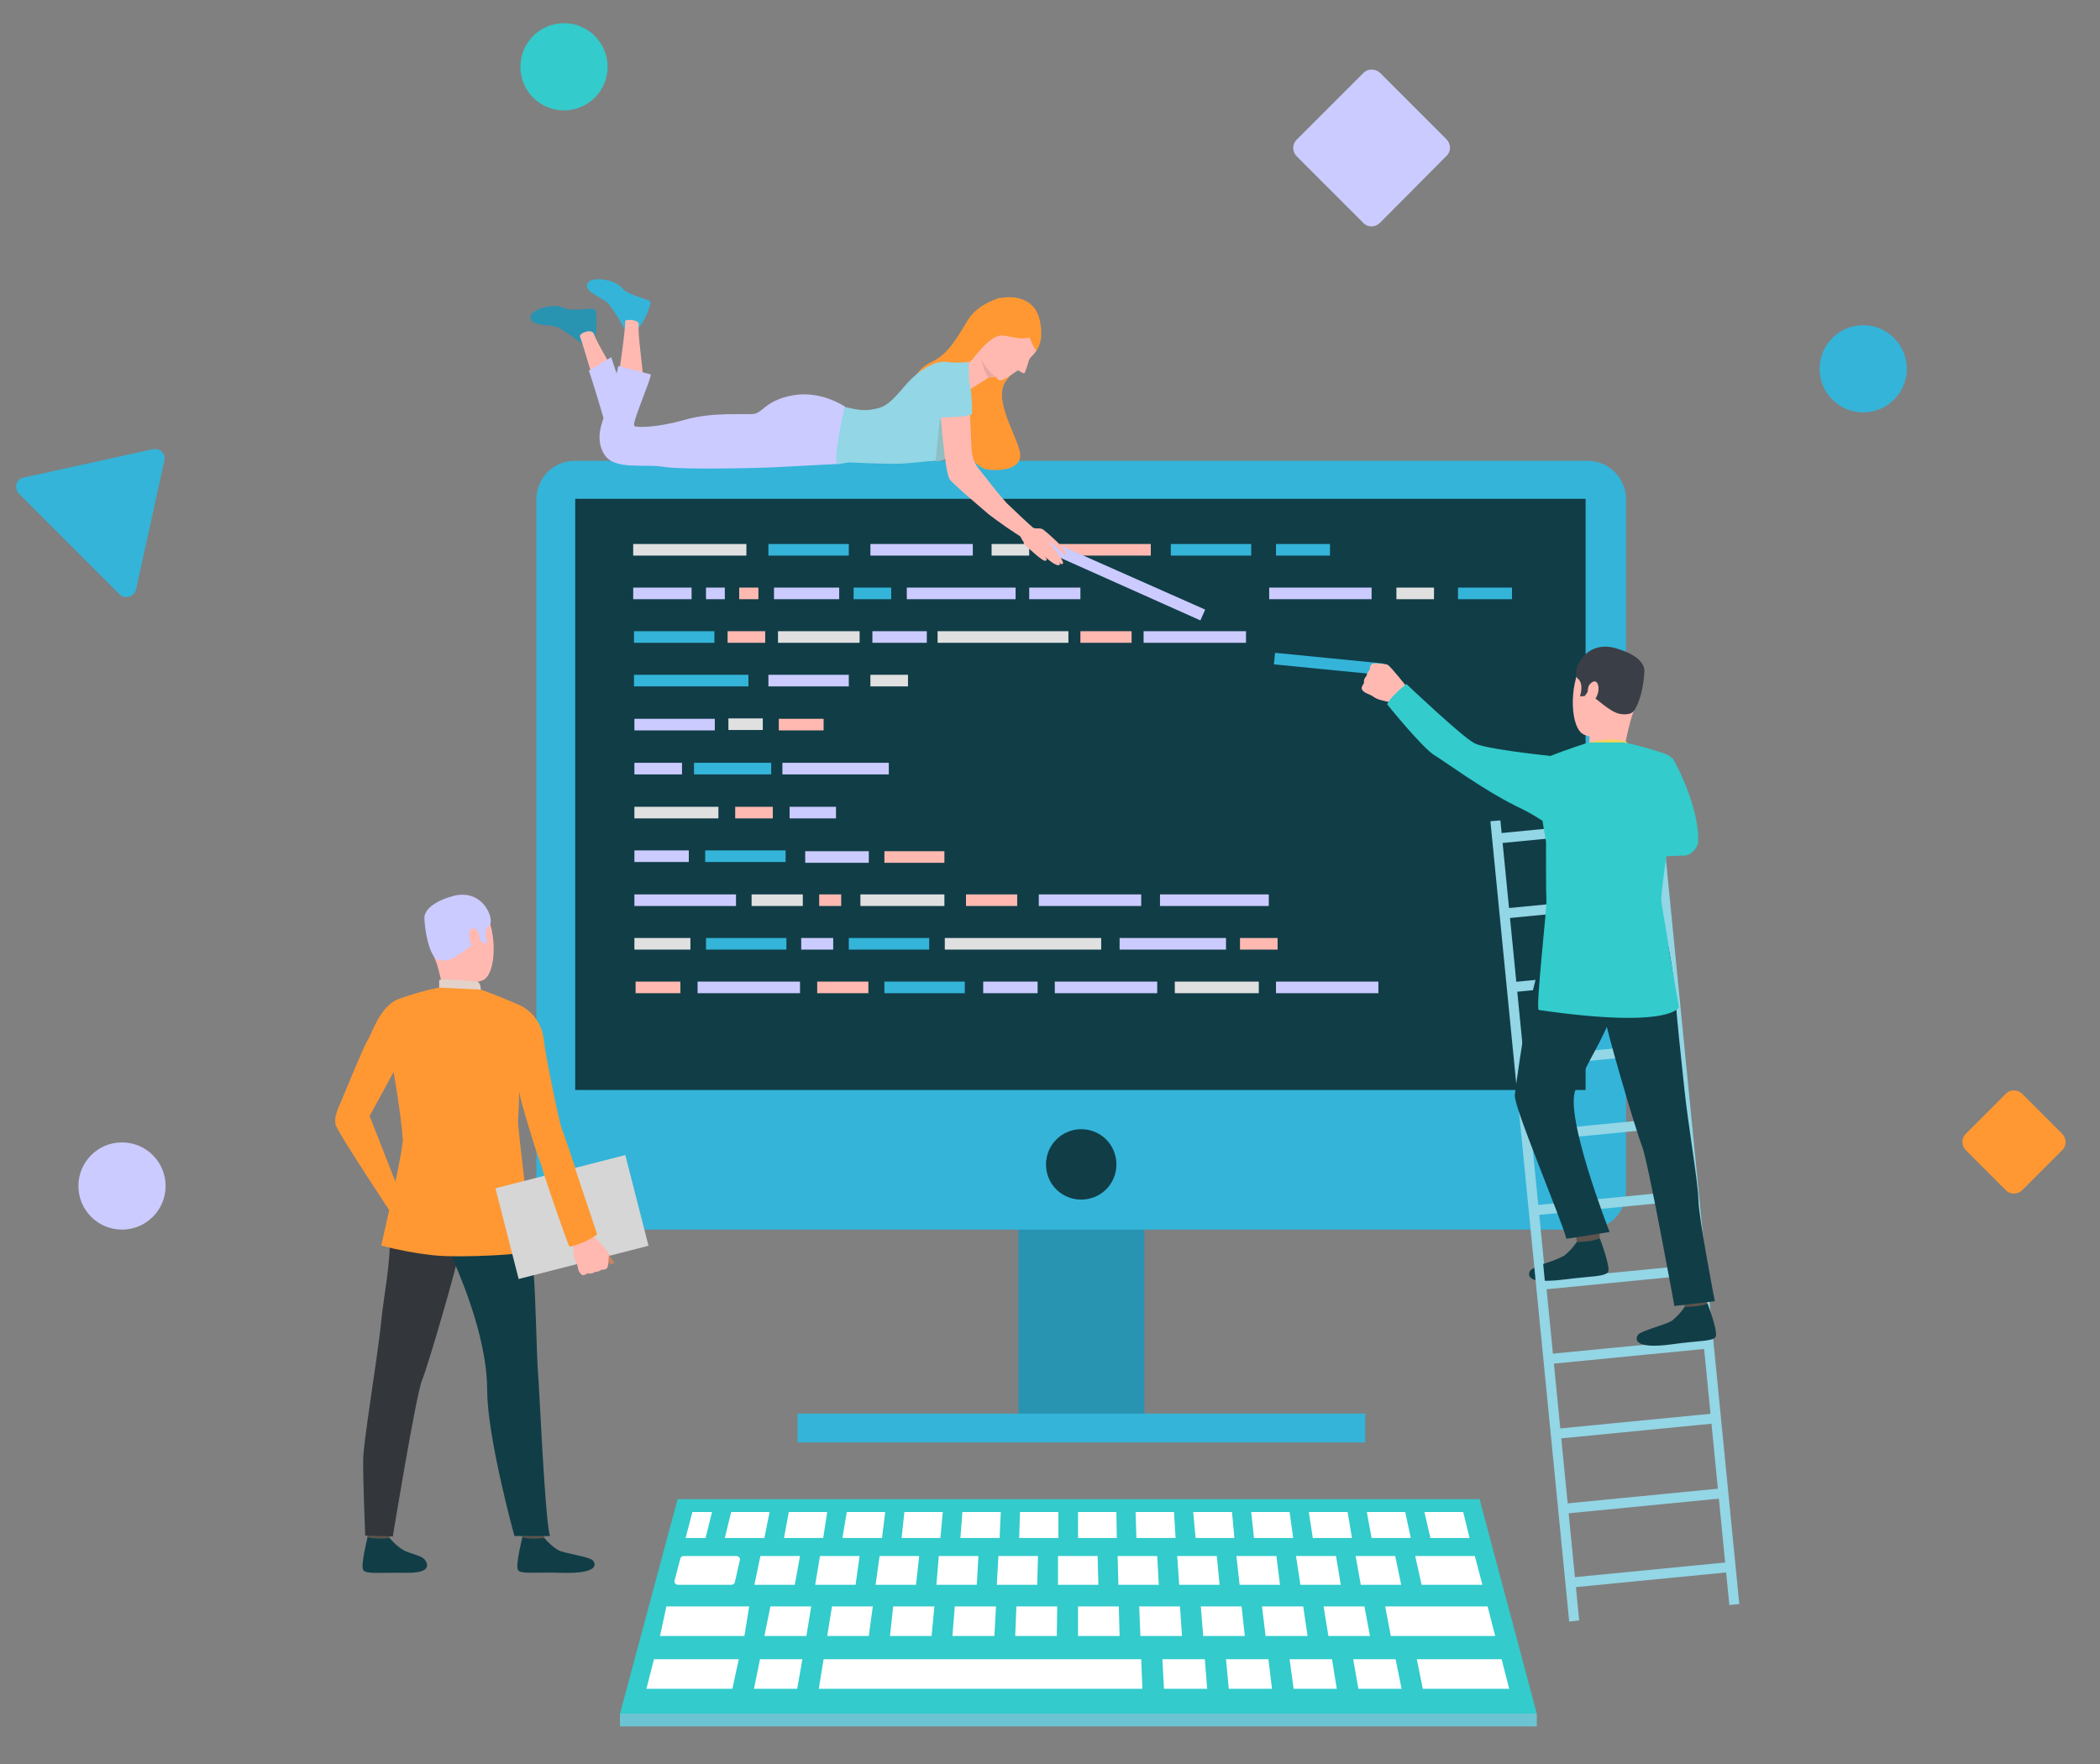 <?xml version="1.0" encoding="UTF-8"?>
<!-- Generator: Adobe Illustrator 27.5.0, SVG Export Plug-In . SVG Version: 6.00 Build 0)  -->
<svg xmlns="http://www.w3.org/2000/svg" xmlns:xlink="http://www.w3.org/1999/xlink" version="1.1" id="Layer_1" x="0px" y="0px" viewBox="0 0 525 441" style="enable-background:new 0 0 525 441;" xml:space="preserve">
<rect x="0" y="0" width="525" height="441" fill="#808080" stroke="none"/>
<style type="text/css">
	.st0{fill:#33CBCB;}
	.st1{fill:#FFFFFF;}
	.st2{fill:#6CC4D3;}
	.st3{fill:#2993B2;}
	.st4{fill:#34B4D9;}
	.st5{fill:#113D47;}
	.st6{fill:#E0E0E0;}
	.st7{fill:#CBCBFF;}
	.st8{fill:#FFB9B0;}
	.st9{fill:#323657;}
	.st10{fill:#5C544D;}
	.st11{fill:#93D6E5;}
	.st12{fill:#3A3F47;}
	.st13{fill:#FFD255;}
	.st14{fill:#FF9833;}
	.st15{fill:#EAA7A2;}
	.st16{fill:#8DBFC4;}
	.st17{fill:#33373B;}
	.st18{fill:#E2D2CA;}
	.st19{fill:#D6D6D6;}
	.st20{fill:#C98462;}
</style>
<polygon class="st0" points="369.9,374.8 269.6,374.8 169.4,374.8 155,428.4   269.6,428.4 384.2,428.4 "></polygon>
<path class="st1" d="M171,389h13.1C184.5,389,184.9,389.3,185,389.7c0,0.1,0,0.1,0,0.2  l-1.3,5.7c-0.1,0.4-0.5,0.6-0.9,0.6H169.5  c-0.4,0-0.8-0.3-0.9-0.7c0-0.1,0-0.1,0-0.2l1.5-5.7  C170.2,389.2,170.6,389,171,389z"></path>
<polygon class="st1" points="190.1,389 200,389 198.7,396.2 188.6,396.2 "></polygon>
<polygon class="st1" points="205,389 214.9,389 213.9,396.2 203.8,396.2 "></polygon>
<polygon class="st1" points="219.9,389 229.8,389 229,396.2 218.9,396.2 "></polygon>
<polygon class="st1" points="234.7,389 244.6,389 244.2,396.2 234.1,396.2 "></polygon>
<polygon class="st1" points="249.6,389 259.5,389 259.3,396.2 249.2,396.2 "></polygon>
<polygon class="st1" points="368.7,389 353.8,389 355.4,396.2 370.6,396.2 "></polygon>
<polygon class="st1" points="348.8,389 338.9,389 340.2,396.2 350.3,396.2 "></polygon>
<polygon class="st1" points="334,389 324,389 325.1,396.2 335.2,396.2 "></polygon>
<polygon class="st1" points="319.1,389 309.1,389 309.9,396.2 320,396.2 "></polygon>
<polygon class="st1" points="304.2,389 294.3,389 294.8,396.2 304.9,396.2 "></polygon>
<polygon class="st1" points="289.3,389 279.4,389 279.6,396.2 289.7,396.2 "></polygon>
<polygon class="st1" points="264.5,389 274.4,389 274.6,396.2 264.5,396.2 "></polygon>
<polygon class="st1" points="166.6,401.6 187.3,401.6 186.1,409 165,409 "></polygon>
<polygon class="st1" points="371.9,401.6 346.3,401.6 347.7,409 373.8,409 "></polygon>
<polygon class="st1" points="341.1,401.6 330.9,401.6 332.1,409 342.5,409 "></polygon>
<polygon class="st1" points="325.8,401.6 315.5,401.6 316.4,409 326.9,409 "></polygon>
<polygon class="st1" points="310.4,401.6 300.2,401.6 300.8,409 311.2,409 "></polygon>
<polygon class="st1" points="295,401.6 284.8,401.6 285.1,409 295.5,409 "></polygon>
<polygon class="st1" points="163.5,414.8 184.7,414.8 183.1,422.2 161.6,422.2 "></polygon>
<polygon class="st1" points="190,414.8 200.6,414.8 199.3,422.2 188.5,422.2 "></polygon>
<polygon class="st1" points="205.9,414.8 216.5,414.8 285.3,414.8 285.6,422.2   204.7,422.2 "></polygon>
<polygon class="st1" points="290.6,414.8 301.2,414.8 301.8,422.2 291,422.2 "></polygon>
<polygon class="st1" points="306.5,414.8 317.1,414.8 318,422.2 307.2,422.2 "></polygon>
<polygon class="st1" points="322.4,414.8 333,414.8 334.2,422.2 323.4,422.2 "></polygon>
<polygon class="st1" points="338.3,414.8 348.9,414.8 350.4,422.2 339.6,422.2 "></polygon>
<polygon class="st1" points="354.2,414.8 375.4,414.8 377.3,422.2 355.7,422.2 "></polygon>
<polygon class="st1" points="279.7,401.6 269.5,401.6 269.5,409 279.9,409 "></polygon>
<polygon class="st1" points="264.3,401.6 254.1,401.6 253.8,409 264.2,409 "></polygon>
<polygon class="st1" points="249,401.6 238.7,401.6 238.1,409 248.6,409 "></polygon>
<polygon class="st1" points="233.6,401.6 223.3,401.6 222.5,409 232.9,409 "></polygon>
<polygon class="st1" points="218.2,401.6 208,401.6 206.8,409 217.2,409 "></polygon>
<polygon class="st1" points="202.8,401.6 192.6,401.6 191.1,409 201.6,409 "></polygon>
<polygon class="st1" points="171.4,384.5 173.1,378 178,378 176.4,384.5 "></polygon>
<polygon class="st1" points="182.8,378 192.4,378 191.1,384.5 181.2,384.5 "></polygon>
<polygon class="st1" points="197.2,378 206.8,378 205.8,384.5 196,384.5 "></polygon>
<polygon class="st1" points="211.7,378 221.3,378 220.5,384.5 210.6,384.5 "></polygon>
<polygon class="st1" points="226.1,378 235.7,378 235.1,384.5 225.4,384.5 "></polygon>
<polygon class="st1" points="240.6,378 250.2,378 249.9,384.5 240.1,384.5 "></polygon>
<polygon class="st1" points="255,378 264.6,378 264.6,384.5 254.8,384.5 "></polygon>
<polygon class="st1" points="269.5,378 279.1,378 279.2,384.5 269.5,384.5 "></polygon>
<polygon class="st1" points="283.9,378 293.5,378 293.9,384.5 284.1,384.5 "></polygon>
<polygon class="st1" points="298.3,378 308,378 308.6,384.5 298.9,384.5 "></polygon>
<polygon class="st1" points="312.8,378 322.4,378 323.3,384.5 313.5,384.5 "></polygon>
<polygon class="st1" points="327.2,378 336.9,378 338,384.5 328.2,384.5 "></polygon>
<polygon class="st1" points="341.7,378 351.3,378 352.7,384.5 342.9,384.5 "></polygon>
<polygon class="st1" points="356.1,378 365.8,378 367.4,384.5 357.6,384.5 "></polygon>
<rect x="155" y="428.4" class="st2" width="229.2" height="3.2"></rect>
<rect x="254.6" y="261.2" class="st3" width="31.5" height="95.8"></rect>
<path class="st4" d="M396.9,307.4H143.7c-5.3,0-9.6-4.3-9.6-9.6v-173  c0-5.3,4.3-9.6,9.6-9.6h253.2c5.3,0,9.6,4.3,9.6,9.6v173  C406.5,303.1,402.2,307.4,396.9,307.4z"></path>
<rect x="143.8" y="124.7" class="st5" width="252.6" height="147.8"></rect>
<path class="st5" d="M261.5,291.1c0,4.9,3.9,8.8,8.8,8.8  s8.8-3.9,8.8-8.8s-3.9-8.8-8.8-8.8  C265.5,282.3,261.5,286.2,261.5,291.1C261.5,291,261.5,291.1,261.5,291.1z"></path>
<rect x="199.4" y="353.4" class="st4" width="141.9" height="7.2"></rect>
<rect x="158.3" y="136" class="st6" width="28.3" height="2.9"></rect>
<rect x="194.5" y="157.8" class="st6" width="20.4" height="2.9"></rect>
<rect x="218.1" y="157.8" class="st7" width="13.6" height="2.9"></rect>
<rect x="245.8" y="245.4" class="st7" width="13.6" height="2.9"></rect>
<rect x="158.6" y="212.6" class="st7" width="13.6" height="2.9"></rect>
<rect x="234.4" y="157.8" class="st6" width="32.7" height="2.9"></rect>
<rect x="158.6" y="201.7" class="st6" width="21" height="2.9"></rect>
<rect x="215.1" y="223.6" class="st6" width="21" height="2.9"></rect>
<rect x="293.7" y="245.4" class="st6" width="21" height="2.9"></rect>
<rect x="187.9" y="223.6" class="st6" width="12.8" height="2.9"></rect>
<rect x="158.6" y="223.6" class="st7" width="25.4" height="2.9"></rect>
<rect x="158.6" y="234.5" class="st6" width="14" height="2.9"></rect>
<rect x="192.1" y="136" class="st4" width="20.1" height="2.9"></rect>
<rect x="192.1" y="168.7" class="st7" width="20.1" height="2.9"></rect>
<rect x="182.1" y="179.6" class="st6" width="8.6" height="2.9"></rect>
<rect x="173.5" y="190.7" class="st4" width="19.3" height="2.9"></rect>
<rect x="195.6" y="190.7" class="st7" width="26.6" height="2.9"></rect>
<rect x="279.9" y="234.5" class="st7" width="26.6" height="2.9"></rect>
<rect x="158.6" y="179.7" class="st7" width="20.1" height="2.9"></rect>
<rect x="158.6" y="190.7" class="st7" width="11.9" height="2.9"></rect>
<rect x="194.7" y="179.7" class="st8" width="11.2" height="2.9"></rect>
<rect x="158.9" y="245.4" class="st8" width="11.2" height="2.9"></rect>
<rect x="158.5" y="157.8" class="st4" width="20.1" height="2.9"></rect>
<rect x="176.3" y="212.6" class="st4" width="20.1" height="2.9"></rect>
<rect x="176.5" y="234.5" class="st4" width="20.1" height="2.9"></rect>
<rect x="212.2" y="234.5" class="st4" width="20.1" height="2.9"></rect>
<rect x="158.5" y="168.7" class="st4" width="28.6" height="2.9"></rect>
<rect x="292.7" y="136" class="st4" width="20.1" height="2.9"></rect>
<rect x="221.1" y="245.4" class="st4" width="20.1" height="2.9"></rect>
<rect x="319" y="136" class="st4" width="13.5" height="2.9"></rect>
<rect x="364.5" y="146.9" class="st4" width="13.5" height="2.9"></rect>
<rect x="217.6" y="136" class="st7" width="25.6" height="2.9"></rect>
<rect x="319" y="245.4" class="st7" width="25.6" height="2.9"></rect>
<rect x="174.4" y="245.4" class="st7" width="25.6" height="2.9"></rect>
<rect x="317.3" y="146.9" class="st7" width="25.6" height="2.9"></rect>
<rect x="285.9" y="157.8" class="st7" width="25.6" height="2.9"></rect>
<rect x="263.7" y="245.4" class="st7" width="25.6" height="2.9"></rect>
<rect x="259.7" y="223.6" class="st7" width="25.6" height="2.9"></rect>
<rect x="204.8" y="223.6" class="st8" width="5.5" height="2.9"></rect>
<rect x="330.713" y="152.305" transform="matrix(0.098 -0.995 0.995 0.098 134.527 480.224)" class="st4" width="2.9" height="27.2"></rect>
<rect x="262.1" y="136" class="st8" width="25.6" height="2.9"></rect>
<polygon class="st7" points="300.1,155.1 260.5,137.4 261.6,134.8 301.3,152.4 "></polygon>
<rect x="221.1" y="212.8" class="st8" width="15" height="2.9"></rect>
<rect x="247.9" y="136" class="st6" width="9.4" height="2.9"></rect>
<rect x="217.6" y="168.7" class="st6" width="9.4" height="2.9"></rect>
<rect x="349.1" y="146.9" class="st6" width="9.4" height="2.9"></rect>
<rect x="158.3" y="146.9" class="st7" width="14.6" height="2.9"></rect>
<rect x="197.4" y="201.7" class="st7" width="11.6" height="2.9"></rect>
<rect x="176.5" y="146.9" class="st7" width="4.7" height="2.9"></rect>
<rect x="236.2" y="234.5" class="st6" width="39.1" height="2.9"></rect>
<rect x="184.8" y="146.9" class="st8" width="4.8" height="2.9"></rect>
<rect x="257.3" y="146.9" class="st7" width="12.8" height="2.9"></rect>
<rect x="270.1" y="157.8" class="st8" width="12.8" height="2.9"></rect>
<rect x="241.5" y="223.6" class="st8" width="12.8" height="2.9"></rect>
<rect x="204.3" y="245.4" class="st8" width="12.8" height="2.9"></rect>
<rect x="226.7" y="146.9" class="st7" width="27.2" height="2.9"></rect>
<rect x="290" y="223.6" class="st7" width="27.2" height="2.9"></rect>
<rect x="201.3" y="212.8" class="st7" width="15.9" height="2.9"></rect>
<rect x="200.3" y="234.5" class="st7" width="8" height="2.9"></rect>
<rect x="213.4" y="146.9" class="st4" width="9.4" height="2.9"></rect>
<rect x="310" y="234.5" class="st8" width="9.4" height="2.9"></rect>
<rect x="181.9" y="157.8" class="st8" width="9.4" height="2.9"></rect>
<rect x="183.8" y="201.7" class="st8" width="9.4" height="2.9"></rect>
<rect x="193.5" y="146.9" class="st7" width="16.3" height="2.9"></rect>
<path class="st9" d="M154.7,256.7L154.7,256.7  C154.7,256.7,154.8,256.7,154.7,256.7z"></path>
<path class="st10" d="M393.4,307c0,0,0.9,3.5,1,4s5.5-0.9,5.5-0.9v-4.2  C400,305.9,394.1,306.4,393.4,307z"></path>
<path class="st5" d="M394.3,310.6C393.4,311.9,392.4,313,391.2,314  c-1.6,1.1-7.7,2.5-8.6,3.6c-0.6,0.8-1.5,3.7,8.3,2.3  c7-0.9,10.4-0.7,11.1-1.9s-2-8.3-2-8.3S398.5,310.5,394.3,310.6z"></path>
<polygon class="st11" points="392.3,405.4 372.6,205.3 375.1,205.1 394.8,405.1   "></polygon>
<rect x="422.495" y="200.798" transform="matrix(0.995 -0.098 0.098 0.995 -27.424 42.867)" class="st11" width="2.5" height="200.998"></rect>
<rect x="374.197" y="206.603" transform="matrix(0.995 -0.097 0.097 0.995 -18.254 39.109)" class="st11" width="40.2" height="2.5"></rect>
<rect x="376.114" y="225.205" transform="matrix(0.995 -0.096 0.096 0.995 -19.945 39.162)" class="st11" width="40.202" height="2.5"></rect>
<rect x="377.895" y="243.795" transform="matrix(0.995 -0.097 0.097 0.995 -21.834 39.641)" class="st11" width="40.2" height="2.5"></rect>
<rect x="379.618" y="262.515" transform="matrix(0.995 -0.096 0.096 0.995 -23.518 39.672)" class="st11" width="40.202" height="2.5"></rect>
<rect x="381.401" y="281.105" transform="matrix(0.995 -0.097 0.097 0.995 -25.468 40.229)" class="st11" width="40.2" height="2.5"></rect>
<rect x="383.286" y="299.688" transform="matrix(0.995 -0.097 0.097 0.995 -27.169 40.35)" class="st11" width="40.199" height="2.5"></rect>
<rect x="385.085" y="318.287" transform="matrix(0.995 -0.097 0.097 0.995 -28.956 40.611)" class="st11" width="40.199" height="2.5"></rect>
<rect x="386.886" y="336.888" transform="matrix(0.995 -0.097 0.097 0.995 -30.744 40.871)" class="st11" width="40.199" height="2.5"></rect>
<rect x="388.692" y="355.587" transform="matrix(0.995 -0.097 0.097 0.995 -32.541 41.133)" class="st11" width="40.199" height="2.5"></rect>
<rect x="390.507" y="374.11" transform="matrix(0.995 -0.097 0.097 0.995 -34.494 41.626)" class="st11" width="40.201" height="2.5"></rect>
<rect x="392.292" y="392.788" transform="matrix(0.995 -0.097 0.097 0.995 -36.115 41.654)" class="st11" width="40.199" height="2.5"></rect>
<path class="st5" d="M386.7,234.3c0,0-4,14.6-5,19.9  c-0.9,4.6-2.7,16.7-3,19.6s11.6,30.8,12.9,35.9l10.8-1.7  c0,0-11.4-29.1-8.5-35.6c4.4-9.6,5-9.3,8.5-17.2s11.5-8.1,13.6-22.8  C416.2,232.3,389.6,229.6,386.7,234.3z"></path>
<path class="st8" d="M406,163.1c0,0-7.2-2.7-10.5,2.8s-3,16.4,0.6,17.8  S405.2,184.3,407,180.9s3.5-8.4,3.5-11.7S407.9,164.1,406,163.1z"></path>
<path class="st8" d="M397.3,183.4c0.2,0.9,0.1,1.9-0.2,2.8c-0.5,0.9,9,1,9,1  c0.5-3.2,1.3-6.3,2.2-9.3C409.9,173.5,397.3,183.4,397.3,183.4z"></path>
<path class="st12" d="M408.4,177.8c0,0-0.7,1.1-3.3,0.7s-6-4-7.1-4.4  S396.9,173,396.9,173l-0.7,1l-1.2,0.1c0,0,1.1-3.2-0.6-4.5  s1.7-10.4,10.3-7.3c0,0,6.6,1.8,6.4,5.6  S409.9,175.9,408.4,177.8z"></path>
<path class="st8" d="M397.1,171.7c0.1-0.6,1.8-2.4,2.4-0.5  s-0.9,4.5-1.8,4.3S396.7,173.3,397.1,171.7z"></path>
<path class="st0" d="M424.5,210.9c-0.3,1-1,1.9-1.9,2.5c-0.5,0.3-1.1,0.5-1.6,0.5  h-0.4l-7.5,0.3c0,0-5.6-18,4.9-24.8  C418.3,189.4,425.2,202.2,424.5,210.9z"></path>
<path class="st5" d="M401.9,318c-0.6,1.2-4.1,1-11.1,1.9  c-1.5,0.2-3.1,0.3-4.6,0.3l-0.4-4.2  c1.8-0.5,3.6-1.2,5.3-2.1c1.2-1,2.2-2.1,3.1-3.4  c4.1,0,5.6-0.9,5.6-0.9S402.6,316.8,401.9,318z"></path>
<path class="st13" d="M397.3,185.6c0,0,5.9-1.4,9.2-0.2l0.5,0.5  c0,0,1,1.9-2.8,2.1S394.5,188.4,397.3,185.6z"></path>
<path class="st10" d="M420.3,323.2c0,0,0.9,3.5,1,4s5.5-0.9,5.5-0.9V322  C426.8,322,420.9,322.6,420.3,323.2z"></path>
<path class="st5" d="M416.2,232.3c1.2,5.4,2.1,10.8,2.6,16.3  c0.5,7.5,1.5,15.8,2.3,23.7c0.9,8.8,3.4,23,3.5,27.7  s4.1,25.3,4.1,25.3l-10.1,1.2c0,0-6.6-36.3-8.1-40  s-9.3-30.2-9.5-33.1S416.2,232.3,416.2,232.3z"></path>
<path class="st5" d="M421.2,326.7c-0.9,1.3-1.9,2.4-3.1,3.4  c-1.6,1.1-7.7,2.5-8.6,3.6c-0.6,0.8-1.5,3.7,8.3,2.4  c7-1,10.4-0.7,11.1-1.9s-2-8.3-2-8.3S425.3,326.7,421.2,326.7z"></path>
<path class="st0" d="M384.7,252.5c-0.9-0.1,2.1-25.8,1.9-27.5  C386.5,223.9,386.5,215.6,386.5,210.4l-0.9-5.3  c-0.7-0.5-1.4-0.9-2.1-1.3c-1.3-0.8-2.9-1.6-4.8-2.5  c0.2-1.2,0.4-2.2,0.4-2.8c0.4-3.4,2.3-6.4,5.3-8.1  c0.4-0.2,0.8-0.4,1.2-0.6l2-0.8  c4.2-1.7,9.6-3.4,9.6-3.4h8.7c3.6,0.7,7.1,1.7,10.5,2.9  c0.5,0.2,1,0.5,1.4,0.8l-1.2,24.7v0.1c-0.5,3.5-1.1,7.6-1.3,10.5  c-0.1,1.2,1.3,7.5,2,13.3l2.4,13.8  C419.9,251.6,418.5,257.4,384.7,252.5z"></path>
<path class="st8" d="M340.5,172.4c0.2,0.3,0.5,0.6,0.9,0.8  c0,0,0.7,0.3,1.1,0.5l0.4,0.2c0.6,0.4,1.2,0.8,1.9,1  c0.9,0.3,5.1,1.2,5.1,1.2l1-2.5l0.7-2c0,0-3.9-5-4.7-5.4  l-0.2-0.1c-0.6-0.1-1.2-0.2-1.8-0.2  c-0.1,0-1.6-0.2-1.9,0.1c-0.4,0.3-0.6,0.8-0.5,1.3  c-0.4,0.5-0.8,1.1-0.9,1.7c-0.5,0.5-0.7,1.1-0.6,1.8  C340.9,170.9,340.2,171.8,340.5,172.4z"></path>
<path class="st0" d="M385.3,205c-2.1-1.4-4.3-2.6-6.5-3.6  c-8.1-4-18-11.3-19.9-12.4c-3-1.6-12.1-12.9-12.1-12.9  c0.5-1.7,4.8-5.1,4.8-5.1s13.9,13.2,17,14.8  c2.6,1.4,15.6,2.8,19.1,3.2l0.9,0.1  C392.3,194.2,387.4,206.3,385.3,205z"></path>
<path class="st4" d="M156.1,82.2C155,80.1,153.7,78,152.2,76  c-1.4-1.6-6.1-2.9-5.4-5s6.9-1.2,8.6,0.9s7,2.8,7.2,3.6  s-1.8,5.6-3,6.4S156.1,82.2,156.1,82.2z"></path>
<path class="st3" d="M145.6,86c-1.9-1.5-3.9-2.9-6-4.1  c-1.9-0.9-6.7-0.2-7-2.4s5.9-3.8,8.2-2.6s7.5-0.2,8,0.5  s0.5,5.8-0.2,7S145.6,86,145.6,86z"></path>
<path class="st8" d="M154.6,94.4c0,0,1.8-12,1.7-14.1  c0-0.6,3.6-0.4,3.4,0.8c-0.4,2.5,1.3,12.2,1,13.9  S154.4,95.5,154.6,94.4z"></path>
<path class="st8" d="M149.1,97.8c0,0-3.3-11.7-4.1-13.6  c-0.4-0.9,3-2.2,3.5-0.7c0.7,2.4,6,10.6,6.5,12.4  S149.4,98.9,149.1,97.8z"></path>
<path class="st7" d="M151.3,105.9c0,0-3.5-11.9-4.1-13.2l5.6-3.4  c0,0,2.6,7.6,2.9,9.5S151.3,105.9,151.3,105.9z"></path>
<path class="st14" d="M250.1,74.4c0,0-5.4,1.4-8,5.4  C239.5,83.9,237.3,88.6,232.5,90.7c-3.2,1.5-5,5-4.5,8.5  c0.4,0.8,15.2,17.5,18.4,18.1S255.7,117.5,255,113.2s-7-13.5-3.4-18.1  c2.1-2.6,3.6-5.7,4.5-8.9L250.1,74.4z"></path>
<path class="st8" d="M249.2,94.3c-0.1,0-0.3-0.1-0.4-0.1  c-0.4,0-0.9,0-1.3,0.1c-0.2,0.1-0.3,0.1-0.5,0.2  c-1.3,0.8-4.3,2.8-4.7,2.9s-0.1-7-0.1-7  c0.8-1.5,1.5-3.1,1.8-4.7C244.2,83.8,249.2,94.3,249.2,94.3z"></path>
<path class="st7" d="M211.3,101.7c0,0-5.9-4.1-12.9-2.9s-7.7,4.5-10.1,4.7  s-10.3-0.5-16.9,1.4s-12,2.1-12.8,1.6s4.1-11.4,4.1-12.9  l-8.1-2.1c0,0-2.3,9.7-3.2,11.8s-2.8,6.7-0.2,10.5  s10.1,2.1,14.6,2.9S190.4,117,193.9,116.8  c3.8-0.2,15.3-0.8,15.3-0.8L211.3,101.7z"></path>
<path class="st8" d="M259.9,80.2c0,0,0.4,5.9-0.9,7.6  c-0.3,0.5-0.7,0.9-1.1,1.3c-0.3,0.3-0.6,0.7-0.7,1.1  c-0.3,1-0.6,2-1,3c-0.4,0.4-1.4-0.6-1.7-0.6  S250.6,95.7,249.7,95s-6-5.9-5.6-9.5s2-9,7.9-9S259.4,78.7,259.9,80.2  z"></path>
<path class="st11" d="M242.2,108.1c-1.3,2.1-2.8,4-4.6,5.7  c-0.8,0.8-1.8,1.3-2.9,1.4h-0.8c-2.7,0.1-4.8,0.5-8.4,0.7  s-13-0.3-13.3-0.3s-2.9,0.5-2.9,0.5c-1-1.2,1.6-14.2,2-14.3  s3.5,1.1,6.5,0.6s4.1-0.8,8.4-5.9s8.7-6.4,10.5-6  c1.8,0.2,3.7,0.2,5.5,0C242.2,90.5,242.4,107.8,242.2,108.1z"></path>
<path class="st14" d="M257.4,84.4c0,0,1.1,2.8,1.7,3.2  c0,0,2.1-2.2,0.8-7.7s-6.5-6-9.7-5.4c-4.1,0.7-8.2,14.6-8,15.9  S247,83.2,251,83.9S255,84.8,257.4,84.4z"></path>
<path class="st15" d="M248.8,94.2c-0.4,0-0.9,0-1.3,0.1  c-0.2,0.1-0.3,0.1-0.5,0.2c-0.8-1.6-1.4-3.3-1.8-5.1  C245.8,91.5,248.8,94.2,248.8,94.2z"></path>
<path class="st16" d="M237.6,113.8c-0.8,0.8-1.8,1.3-2.9,1.4h-0.8  l1.1-10.8L237.6,113.8z"></path>
<path class="st8" d="M258.8,132.4l-2.6,2.4c-3.1-1.9-6.1-4-9-6.2  c-1.1-1-8.7-7.3-9.8-8.8s-2.4-16.4-2.2-17.1  s6.6-1,7.3,0.6c0,0,0.3,8.5,0.5,10c0.2,1.4,0.8,2.8,1.7,3.9  c1.4,1.7,4.2,5.5,7,8.6C252.4,126.5,257.9,131.7,258.8,132.4z"></path>
<path class="st11" d="M243,103.5c0,0,0.4-11.4-3.3-11.2C235,92.5,234.3,98.2,235,104.4  C235,104.3,242,104.4,243,103.5z"></path>
<path class="st8" d="M257.5,131.3c0.2,0.3,0.5,0.6,0.9,0.7  c0.9,0.3,2.2-0.3,2.8,0.9s-2.4,4-3.2,4.2  s-2.1-1.1-3.2-3.6S257.5,131.3,257.5,131.3z"></path>
<path class="st8" d="M260.9,132.5C262,133.3,263,134.3,264,135.2  c1.4,1.3,2.8,3.1,2.4,3.4S265,137.5,263.5,136.3  s-1.3-0.7-1.3-0.7s0-0.1,1.2,1.4s2.7,3.6,2.3,3.9  s-0.3,0.2-0.9-0.3c0.3,0.4,0.2,0.5,0.1,0.6  c-0.7,0.6-3.1-1.5-4-2.3c0.7,0.6,1.1,1.2,0.4,1.3  s-4-3-5.2-4.1S260.9,132.5,260.9,132.5z"></path>
<path class="st10" d="M97.9,381c0,0-0.5,3.4-0.6,4s-5.4-0.3-5.4-0.3L91.5,380.6  C91.5,380.6,97.3,380.5,97.9,381z"></path>
<path class="st5" d="M97.4,384.5c1,1.2,2.1,2.2,3.4,3  C102.4,388.4,105,388.8,106,389.7c0.7,0.7,2.6,3.6-4.3,3.5  S91.5,393.6,90.8,392.5s1.1-8.2,1.1-8.2S93.5,384.9,97.4,384.5z"></path>
<path class="st10" d="M136.6,381c0,0-0.5,3.4-0.6,4s-5.4-0.3-5.4-0.3  l-0.4-4.1C130.1,380.6,135.9,380.5,136.6,381z"></path>
<path class="st5" d="M136.1,384.5c1,1.2,2.1,2.2,3.4,3  c1.6,0.9,7.7,1.6,8.7,2.6c0.7,0.7,1.9,3.4-7.8,3.1  C133.5,393,130.2,393.6,129.5,392.5s1.1-8.2,1.1-8.2  S132.1,384.9,136.1,384.5z"></path>
<path class="st17" d="M99.9,292.4c0,0-2.9,8.5-2.5,15.9s-1.5,15.4-2.2,23  c-0.9,8.5-4.3,28.8-4.4,33.4s0.5,19.2,0.5,19.2l6.9,0.2  c0,0,5.8-35.4,7.3-39s9-29.4,9.3-32.2S99.9,292.4,99.9,292.4z"></path>
<path class="st5" d="M129.1,293.9c0,0,3.8,20.1,4.3,24.6  s0.8,21.8,1.1,24.6s1.7,36.8,3,40.9h-8.9  c0,0-6.8-24.7-6.8-36.4S116.5,322.2,113.1,314.5  s-11.2-7.9-13.2-22.2C99.9,292.4,126.2,289.4,129.1,293.9z"></path>
<path class="st8" d="M111,225.1c0,0,7-2.6,10.2,2.7s2.9,16-0.6,17.3  S111.8,245.7,110,242.4s-3.4-8.2-3.4-11.4S109.2,226,111,225.1z"></path>
<path class="st8" d="M119.5,244.8c-0.2,0.9-0.1,1.9,0.2,2.7  c0.5,0.9-8.8,0.9-8.8,0.9c-0.5-3.1-1.2-6.1-2.2-9.1  C107.2,235.2,119.5,244.8,119.5,244.8z"></path>
<path class="st7" d="M108.7,239.4c0,0,0.6,1.1,3.2,0.6  s5.8-3.9,6.9-4.3s1.1-1,1.1-1l0.7,1l1.2,0.1  c0,0-1.1-3.1,0.5-4.4s-1.6-10.1-10-7.1c0,0-6.4,1.8-6.2,5.4  S107.2,237.6,108.7,239.4z"></path>
<path class="st18" d="M120.2,247.4c0,0,0-1.7-0.8-1.9s-8.6-0.9-9.6-0.5v2  C109.8,247,111.6,248.1,120.2,247.4z"></path>
<path class="st8" d="M119.7,233.4c-0.1-0.6-1.7-2.4-2.3-0.5  s0.9,4.4,1.7,4.2S120.1,235,119.7,233.4z"></path>
<path class="st14" d="M120.2,247.4c0,0,4.3,1.5,9.3,3.7  c3.5,1.5,5.9,4.7,6.4,8.5c0.3,3.4,3.9,21.2,4.6,22.7  s8.6,25.8,8.9,26.3s-6.5,3.3-6.9,3.1s-7.7-22.1-8.4-23.8  c0,0-4.2-13.1-4.3-15.1c0,0-0.1,5.6-0.3,7.1s3.7,32,3.6,32.8  s-17.9,1.9-25,1.1c-4.3-0.5-8.6-1.3-12.8-2.4  c0,0,5.6-24,5.4-26.7c-0.4-5.8-2.3-16.7-2.3-16.7l-6,11  l7.5,19.1l-1.7,5.8c0,0-13.8-20.8-14.3-22.7s0.7-4.3,1.4-5.9  s5.5-13.5,6.6-15.2s3-8.4,7.6-10.3c3.3-1.2,6.8-2.2,10.2-2.9  L120.2,247.4z"></path>
<rect x="126.316" y="292.396" transform="matrix(0.969 -0.248 0.248 0.969 -71.051 45.067)" class="st19" width="33.501" height="23.401"></rect>
<path class="st20" d="M152.2,313.6c0,0,0.9,1.5,1.3,1.9s-0.8,0.7-1.3,0.3  S152.2,313.6,152.2,313.6z"></path>
<path class="st8" d="M145.4,318.7c-0.3-0.3-0.5-0.6-0.7-0.9  c0,0-0.2-0.7-0.3-1.2l-0.1-0.4c-0.4-0.6-0.6-1.3-0.8-2  c-0.1-0.9-0.5-5.1-0.5-5.1l2.5-0.6l2-0.4c0,0,4.4,4.4,4.6,5.2  l0.1,0.2c0,0.6,0,1.2-0.1,1.7c0,0.1,0,1.6-0.4,1.9  s-0.9,0.4-1.3,0.3c-0.5,0.4-1.1,0.6-1.7,0.6  c-0.5,0.4-1.2,0.5-1.8,0.3C146.9,318.4,145.9,319,145.4,318.7z"></path>
<path class="st14" d="M135.6,292.4c0,0,5.8,17.5,6.8,19.3  c2.5-0.6,4.9-1.6,6.9-3.1L143,289.8L135.6,292.4z"></path>
<path class="st14" d="M505.6,273.5L515.5,283.4c1.2,1.2,1.2,3.1,0,4.2L505.6,297.5  c-1.2,1.2-3.1,1.2-4.2,0L491.5,287.6c-1.2-1.2-1.2-3.1,0-4.2  L501.4,273.5C502.5,272.3,504.4,272.3,505.6,273.5z"></path>
<circle class="st4" cx="465.8" cy="92.2" r="10.9"></circle>
<circle class="st0" cx="141" cy="16.7" r="10.9"></circle>
<circle class="st7" cx="30.5" cy="296.5" r="10.9"></circle>
<path class="st4" d="M29.9,148.6L4.7,123.4c-0.9-0.9-0.9-2.5,0-3.4  C5,119.7,5.4,119.5,5.9,119.4l32.3-7.1c1.3-0.3,2.6,0.5,2.9,1.8  c0.1,0.3,0.1,0.7,0,1L34,147.4c-0.3,1.3-1.6,2.1-2.9,1.8  C30.6,149.2,30.2,149,29.9,148.6z"></path>
<path class="st7" d="M345,18.2l16.6,16.6c1.2,1.2,1.2,3.1,0,4.2L345,55.7  c-1.2,1.2-3.1,1.2-4.2,0l-16.6-16.6  c-1.2-1.2-1.2-3.1,0-4.2l16.6-16.6  C341.9,17.1,343.8,17.1,345,18.2z"></path>
</svg>
